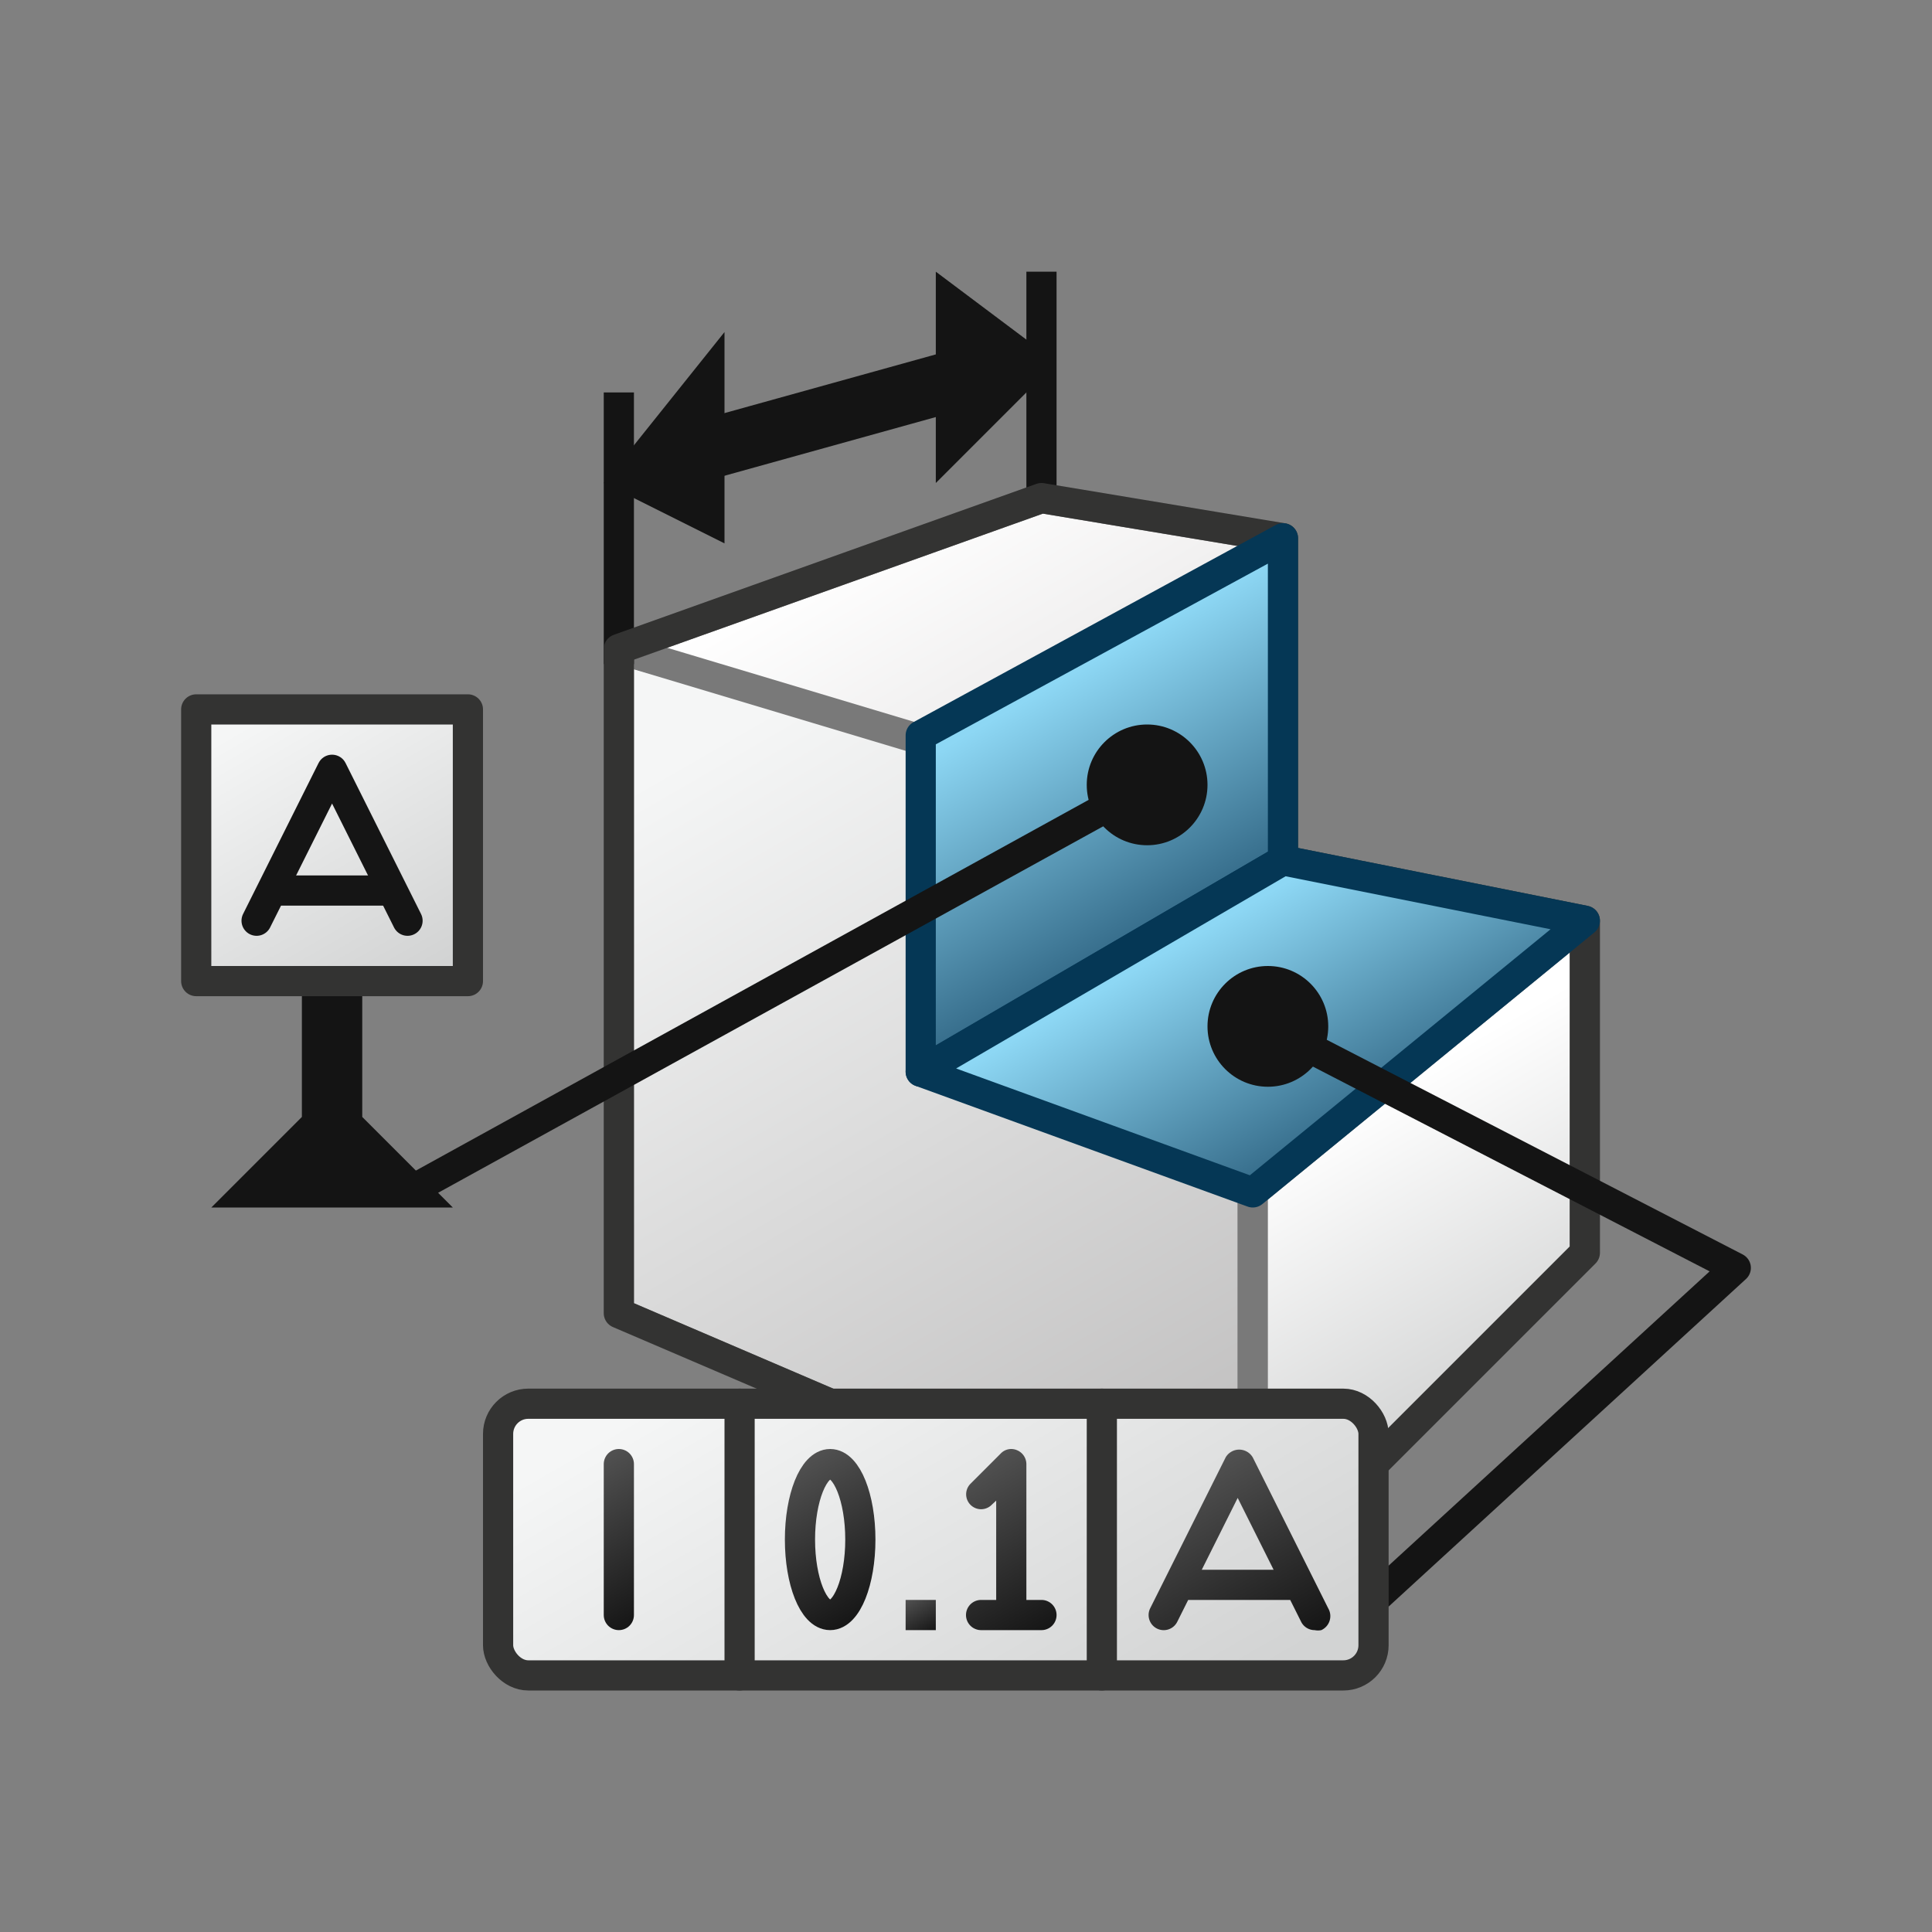 <svg xmlns="http://www.w3.org/2000/svg" xmlns:xlink="http://www.w3.org/1999/xlink" viewBox="0 0 64 64"><rect x="0" y="0" width="64" height="64" fill="#808080" stroke="none"/><script xmlns="" id="dashlane_webauthn" name="forward_webauthn_ready"/><script xmlns="" id="dashlane_webauthn_vendors"/><defs><linearGradient id="linear-gradient" x1="24.42" y1="24.1" x2="39.53" y2="50.28" gradientUnits="userSpaceOnUse"><stop offset="0" stop-color="#f5f6f6"/><stop offset="0.99" stop-color="#bfbebe"/></linearGradient><linearGradient id="linear-gradient-2" x1="29.95" y1="16.98" x2="33.15" y2="22.53" gradientUnits="userSpaceOnUse"><stop offset="0" stop-color="#fff"/><stop offset="1" stop-color="#f1f0f0"/></linearGradient><linearGradient id="linear-gradient-3" x1="44.38" y1="36.95" x2="49.86" y2="46.46" gradientUnits="userSpaceOnUse"><stop offset="0" stop-color="#fff"/><stop offset="1" stop-color="#d2d3d3"/></linearGradient><linearGradient id="linear-gradient-4" x1="38.57" y1="30.25" x2="34.37" y2="22.98" gradientUnits="userSpaceOnUse"><stop offset="0" stop-color="#386f8d"/><stop offset="1" stop-color="#8dd7f4"/></linearGradient><linearGradient id="linear-gradient-5" x1="44.07" y1="37.46" x2="40.15" y2="30.66" xlink:href="#linear-gradient-4"/><linearGradient id="linear-gradient-6" x1="8.56" y1="23.78" x2="13.68" y2="32.63" gradientUnits="userSpaceOnUse"><stop offset="0" stop-color="#f5f6f6"/><stop offset="0.99" stop-color="#d2d3d3"/></linearGradient><linearGradient id="linear-gradient-7" x1="26.72" y1="43.59" x2="35.69" y2="59.13" xlink:href="#linear-gradient-6"/><linearGradient id="linear-gradient-8" x1="21.83" y1="53.31" x2="19.17" y2="48.69" gradientUnits="userSpaceOnUse"><stop offset="0" stop-color="#161616"/><stop offset="1" stop-color="#515151"/></linearGradient><linearGradient id="linear-gradient-9" x1="28.86" y1="53.36" x2="26.14" y2="48.64" xlink:href="#linear-gradient-8"/><linearGradient id="linear-gradient-10" x1="30.84" y1="54.09" x2="30.16" y2="52.91" xlink:href="#linear-gradient-8"/><linearGradient id="linear-gradient-11" x1="42.02" y1="54.93" x2="38.74" y2="49.24" xlink:href="#linear-gradient-8"/><linearGradient id="linear-gradient-12" x1="34.71" y1="53.96" x2="31.79" y2="48.91" xlink:href="#linear-gradient-8"/></defs><title>CATFTA_AP_AppIcon</title><g id="Layer_7_copy" data-name="Layer 7 copy"><polygon points="20.5 21.5 41.5 27.5 41.5 52.5 20.5 43.5 20.5 21.5" stroke="#797979" stroke-linecap="round" stroke-linejoin="round" fill="url(#linear-gradient)"/><polygon points="20.5 21.5 34.5 16.5 42.5 17.83 30.5 24.5 20.5 21.5" stroke="#797979" stroke-linecap="round" stroke-linejoin="round" fill="url(#linear-gradient-2)"/><polygon points="41.5 52.5 41.5 39.5 52.5 30.5 52.5 41.5 41.5 52.5" stroke="#797979" stroke-linecap="round" stroke-linejoin="round" fill="url(#linear-gradient-3)"/><rect x="20" y="13" width="1" height="9" fill="#141414"/><rect x="34" y="9" width="1" height="8" fill="#141414"/><polygon points="20 16 24 11 24 18 20 16" fill="#141414"/><polygon points="31 9 35 12 31 16 31 9" fill="#141414"/><line x1="23" y1="15" x2="32" y2="12.5" fill="none" stroke="#141414" stroke-miterlimit="10" stroke-width="2"/><polygon points="34.5 16.5 20.5 21.5 20.5 43.5 41.5 52.5 52.5 41.5 52.5 30.5 42.5 28.5 42.5 17.83 34.5 16.5" fill="none" stroke="#333332" stroke-linecap="round" stroke-linejoin="round"/></g><g id="Layer_6" data-name="Layer 6"><polygon points="30.5 35.5 30.5 24.36 42.5 17.83 42.5 28.5 30.5 35.5" stroke="#053755" stroke-linecap="round" stroke-linejoin="round" fill="url(#linear-gradient-4)"/><polygon points="30.5 35.5 41.5 39.5 52.5 30.5 42.5 28.5 30.5 35.5" stroke="#053755" stroke-linecap="round" stroke-linejoin="round" fill="url(#linear-gradient-5)"/></g><g id="Layer_9" data-name="Layer 9"><polyline points="42 34 57.5 42 45.5 53" fill="none" stroke="#141414" stroke-linejoin="round" fill-rule="evenodd"/><line x1="38" y1="26" x2="13.5" y2="39.5" fill="none" stroke="#141414" stroke-miterlimit="10"/><circle cx="42" cy="34" r="2" fill="#141414"/><circle cx="38" cy="26" r="2" fill="#141414"/><polygon points="7 40 10 37 10 32 12 32 12 37 15 40 7 40" fill="#141414" fill-rule="evenodd"/><rect x="6.5" y="23.5" width="9" height="9" stroke="#333332" stroke-linecap="round" stroke-linejoin="round" fill="url(#linear-gradient-6)"/><polyline points="8.5 30.5 11 25.5 13.5 30.5" fill="none" stroke="#151515" stroke-linecap="round" stroke-linejoin="round"/><line x1="13" y1="29.5" x2="9" y2="29.5" fill="none" stroke="#151515" stroke-miterlimit="10"/><rect x="16.5" y="46.5" width="29" height="9" rx="1" stroke="#333332" stroke-linecap="round" stroke-linejoin="round" fill="url(#linear-gradient-7)"/><line x1="20.5" y1="48.5" x2="20.5" y2="53.5" fill="none" stroke-linecap="round" stroke-miterlimit="10" stroke="url(#linear-gradient-8)"/><ellipse cx="27.5" cy="51" rx="1" ry="2.5" fill="none" stroke-miterlimit="10" stroke="url(#linear-gradient-9)"/><rect x="30" y="53" width="1" height="1" fill="url(#linear-gradient-10)"/><line x1="24.5" y1="46.5" x2="24.5" y2="55.5" fill="none" stroke="#333332" stroke-linecap="round" stroke-linejoin="round"/><line x1="36.5" y1="46.5" x2="36.5" y2="55.5" fill="none" stroke="#333332" stroke-linecap="round" stroke-linejoin="round"/><path d="M44,53.28l-2.5-5a.52.52,0,0,0-.9,0l-2.5,5a.5.5,0,1,0,.9.44l.36-.72h3.38l.36.72a.5.5,0,0,0,.45.28.54.54,0,0,0,.22,0A.51.51,0,0,0,44,53.28ZM39.81,52,41,49.62,42.19,52Z" fill="url(#linear-gradient-11)"/><path d="M34.5,53H34V48.5a.5.5,0,0,0-.31-.46.48.48,0,0,0-.54.11l-1,1a.49.49,0,0,0,.7.7l.15-.14V53h-.5a.5.5,0,0,0,0,1h2a.5.5,0,0,0,0-1Z" fill="url(#linear-gradient-12)"/></g></svg>